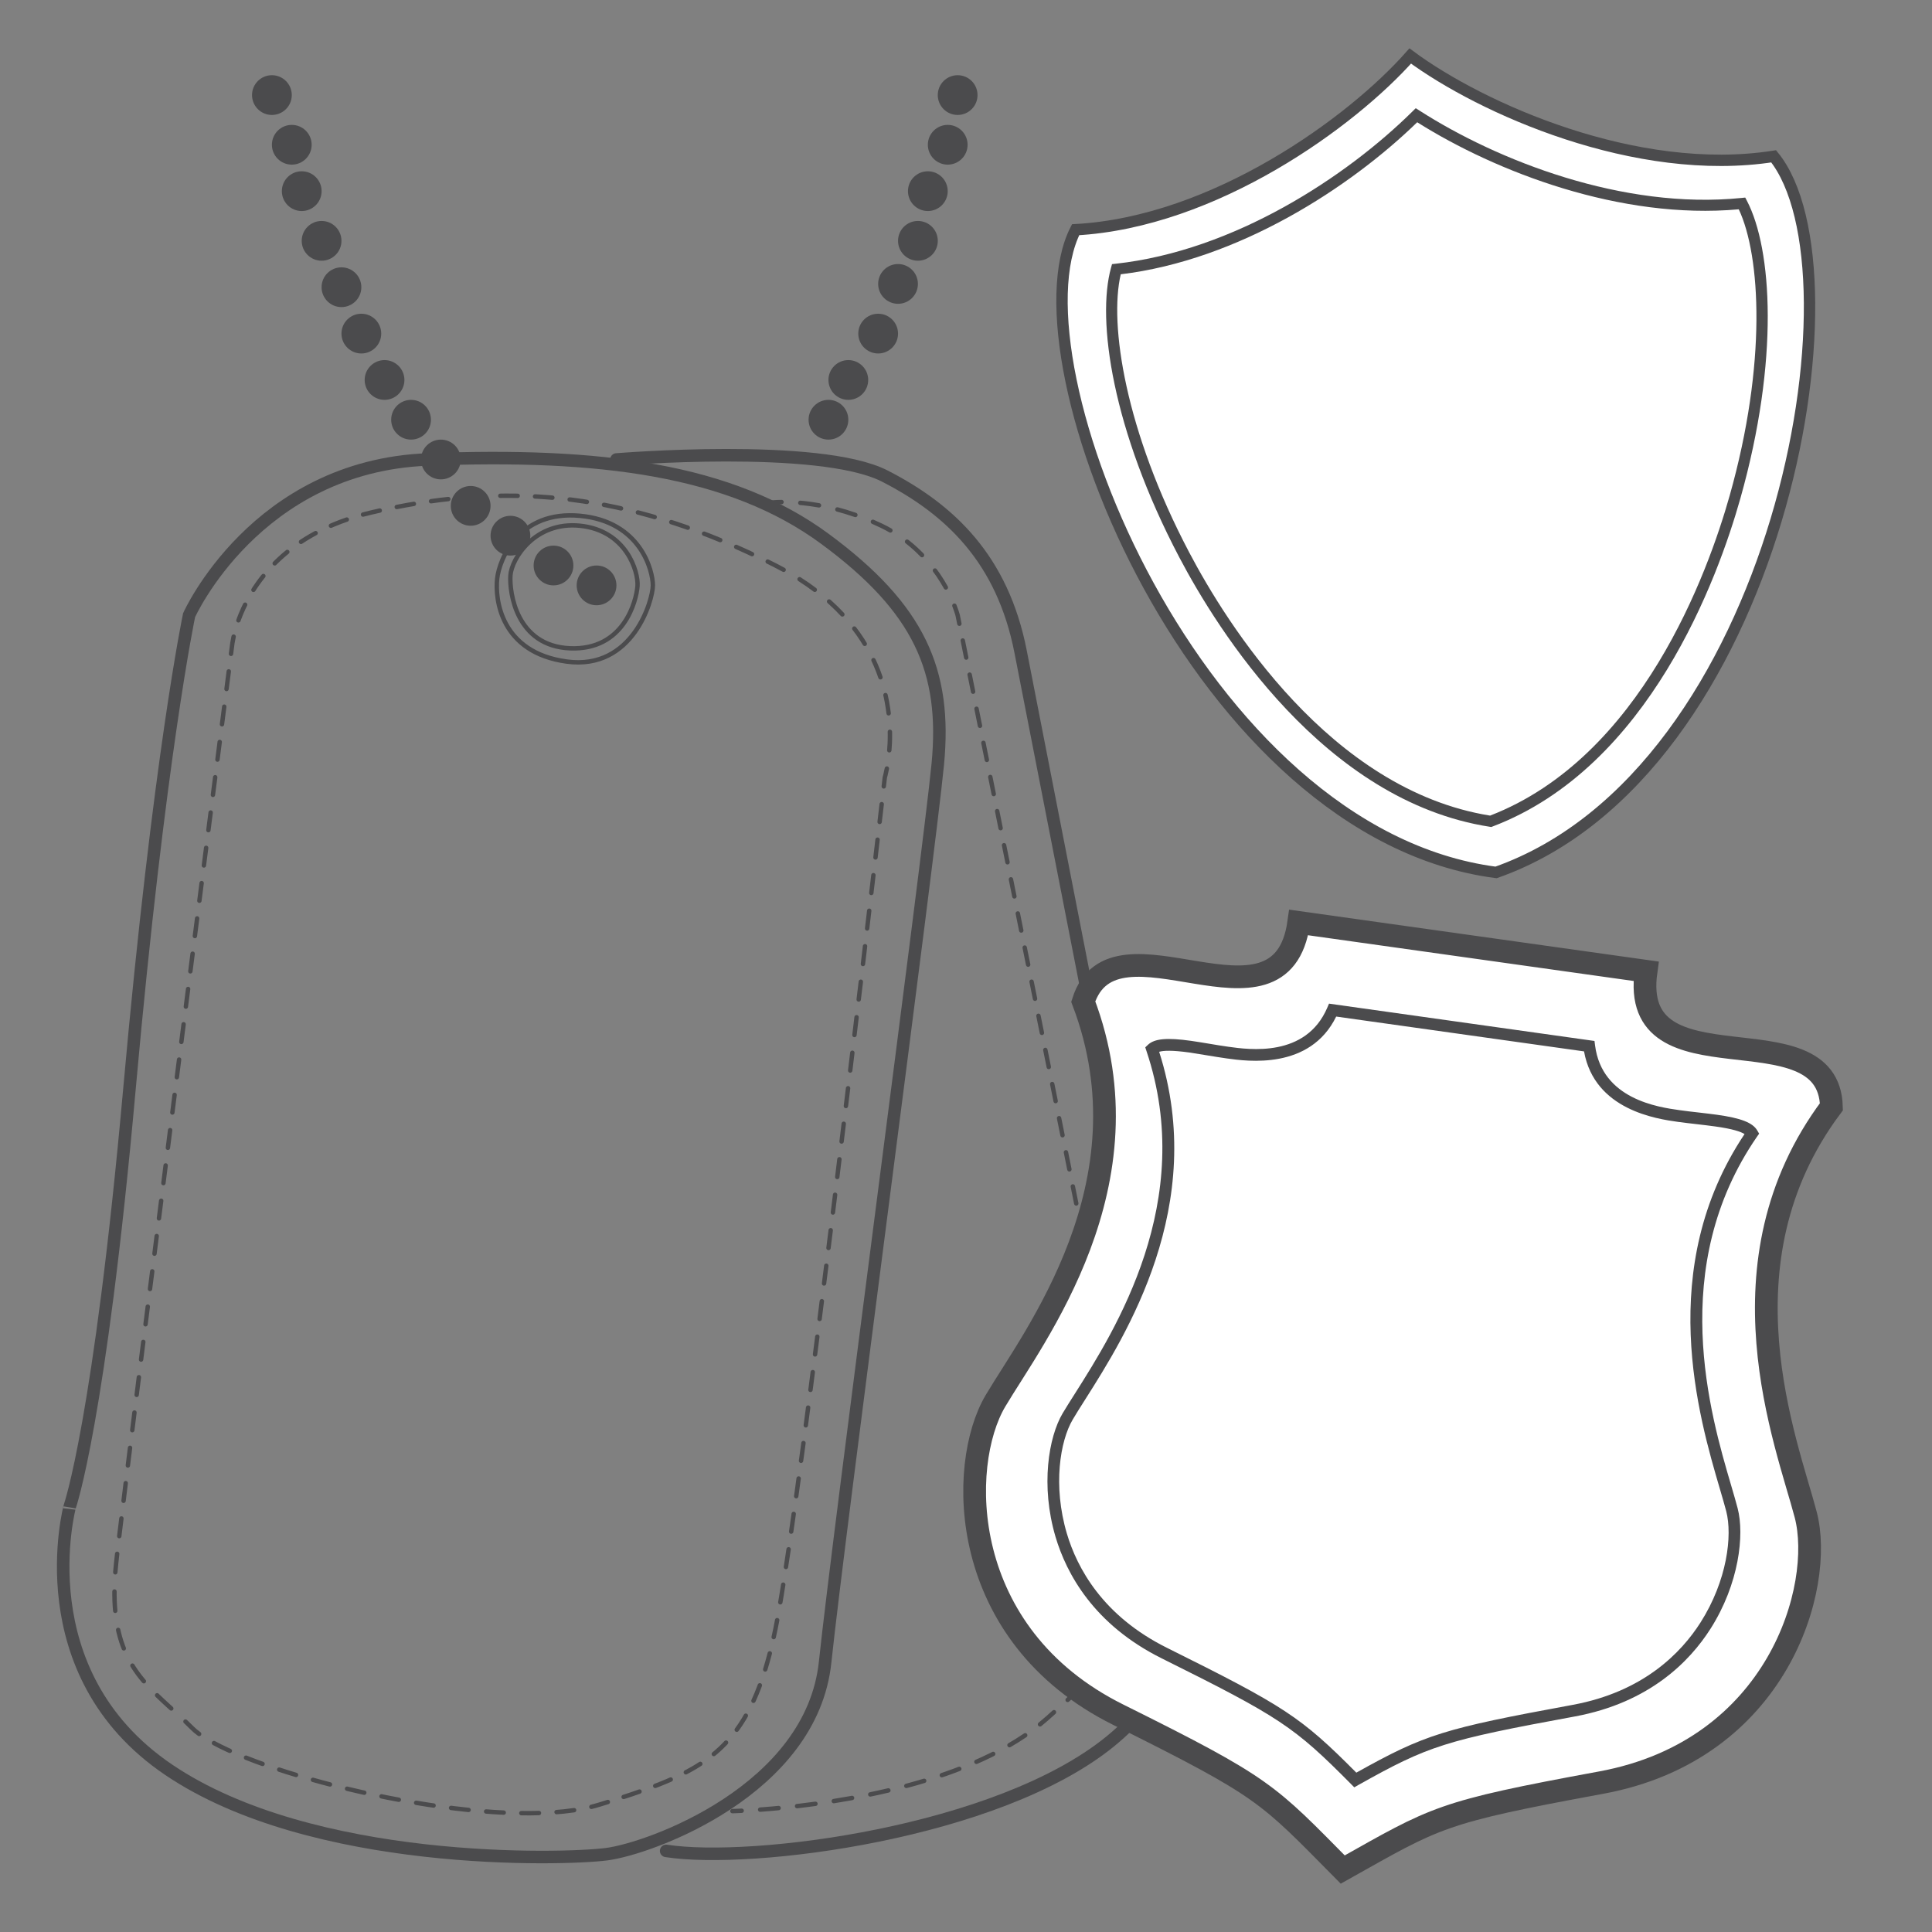 <?xml version="1.0" encoding="utf-8"?>
<!-- Generator: Adobe Illustrator 13.0.0, SVG Export Plug-In . SVG Version: 6.00 Build 14948)  -->
<!DOCTYPE svg PUBLIC "-//W3C//DTD SVG 1.1//EN" "http://www.w3.org/Graphics/SVG/1.1/DTD/svg11.dtd">
<svg version="1.1" id="Vrstva_1" xmlns="http://www.w3.org/2000/svg" xmlns:xlink="http://www.w3.org/1999/xlink" x="0px" y="0px"
	 width="85.039px" height="85.04px" viewBox="0 0 85.039 85.04" enable-background="new 0 0 85.039 85.04" xml:space="preserve">
<rect x="0" y="0" width="85.039" height="85.04" fill="#808080" stroke="none"/>
<g>
	<g>
		<defs>
			<rect id="SVGID_1_" width="85.039" height="85.04"/>
		</defs>
		<clipPath id="SVGID_2_">
			<use xlink:href="#SVGID_1_"  overflow="visible"/>
		</clipPath>
		<path clip-path="url(#SVGID_2_)" fill="none" stroke="#4B4B4D" stroke-width="0.551" stroke-linecap="round" d="M8.323,27.078
			c0,0-1.313,6.214-2.625,20.853C4.386,62.567,3.073,66.304,3.073,66.304c0-0.006-1.977,7.314,4.354,11.596
			c6.316,4.271,17.34,3.961,19.268,3.715c1.928-0.248,9.031-2.822,9.624-8.457c0.593-5.637,4.562-35.414,4.958-39.518
			c0.396-4.103-0.804-6.85-4.958-9.916c-4.154-3.065-9.933-3.796-17.498-3.5C11.256,20.521,8.323,27.078,8.323,27.078L8.323,27.078z
			"/>
	</g>
	<path fill="none" stroke="#4B4B4D" stroke-width="0.194" stroke-linecap="round" stroke-dasharray="0.765,0.765" d="
		M17.464,22.316c5.095-1.001,10.093-0.599,15.982,2.236"/>
	<path fill="none" stroke="#4B4B4D" stroke-width="0.194" stroke-linecap="round" stroke-dasharray="0.815,0.815" d="
		M35.194,25.495c4.091,2.613,4.123,6.319,3.908,7.929"/>
	<path fill="none" stroke="#4B4B4D" stroke-width="0.194" stroke-linecap="round" stroke-dasharray="0.787,0.787" d="
		M38.809,35.396c-0.644,5.553-3.406,29.189-4.53,35.529"/>
	<path fill="none" stroke="#4B4B4D" stroke-width="0.194" stroke-linecap="round" stroke-dasharray="0.737,0.737" d="
		M33.883,72.774c-1.11,4.271-2.974,5.217-6.776,6.432"/>
	<path fill="none" stroke="#4B4B4D" stroke-width="0.194" stroke-linecap="round" stroke-dasharray="0.776,0.776" d="
		M25.269,79.677c-4.679,0.691-13.393-1.441-16.181-3.141"/>
	<path fill="none" stroke="#4B4B4D" stroke-width="0.194" stroke-linecap="round" stroke-dasharray="0.851,0.851" d="M7.538,75.2
		c-1.414-1.285-2.63-2.43-2.489-5.57"/>
	<path fill="none" stroke="#4B4B4D" stroke-width="0.194" stroke-linecap="round" stroke-dasharray="0.783,0.783" d="
		M5.249,67.614c0.821-6.912,4.24-33.548,4.87-38.447"/>
	<path fill="none" stroke="#4B4B4D" stroke-width="0.194" stroke-linecap="round" stroke-dasharray="0.749,0.749" d="
		M10.495,27.304c0.479-1.328,1.761-3.523,5.125-4.551"/>
	<path fill="none" stroke="#4B4B4D" stroke-width="0.194" stroke-linecap="round" d="M33.791,24.719
		c0.114,0.057,0.228,0.113,0.342,0.171c0.123,0.063,0.243,0.126,0.36,0.19 M39.037,33.827c-0.049,0.253-0.092,0.396-0.092,0.396
		s-0.016,0.136-0.045,0.391 M34.208,71.312c-0.026,0.141-0.052,0.27-0.076,0.387c-0.025,0.123-0.051,0.242-0.077,0.359
		 M26.755,79.317c-0.115,0.035-0.232,0.072-0.351,0.109c-0.12,0.037-0.245,0.072-0.374,0.104 M8.765,76.321
		c-0.116-0.084-0.215-0.168-0.296-0.248c-0.102-0.102-0.204-0.201-0.305-0.297 M5.075,69.206c0.011-0.139,0.024-0.279,0.04-0.424
		c0.012-0.111,0.027-0.242,0.043-0.389 M10.168,28.779c0.033-0.254,0.05-0.389,0.05-0.389s0.014-0.136,0.065-0.368 M15.979,22.649
		c0.119-0.032,0.24-0.063,0.363-0.091c0.125-0.029,0.249-0.058,0.373-0.085 M25.529,23.141c-1.978-0.202-3.013,1.445-3.062,2.187
		s0.251,3.109,2.625,3.208c2.374,0.099,2.919-2.093,2.968-2.736C28.109,25.157,27.562,23.348,25.529,23.141L25.529,23.141z"/>
	<path fill="none" stroke="#4B4B4D" stroke-width="0.551" stroke-linecap="round" d="M27.133,20.225c0,0,8.941-0.742,11.811,0.729
		c2.87,1.471,5.181,3.653,5.979,7.729c0.798,4.075,7.437,38.059,7.437,38.059s1.46,5.885-3.499,9.914
		c-4.959,4.031-15.775,5.396-19.54,4.813"/>
	<path fill="none" stroke="#4B4B4D" stroke-width="0.194" stroke-linecap="round" stroke-dasharray="0.816,0.816" d="
		M33.459,79.653c2.542-0.186,8.457-0.889,11.997-3.506"/>
	<path fill="none" stroke="#4B4B4D" stroke-width="0.194" stroke-linecap="round" stroke-dasharray="0.81,0.81" d="
		M46.993,74.823c3.209-2.926,3.813-4.035,3.465-6.41"/>
	<path fill="none" stroke="#4B4B4D" stroke-width="0.194" stroke-linecap="round" stroke-dasharray="0.766,0.766" d="
		M50.094,66.489c-1.284-6.41-6.803-33.768-7.79-38.661"/>
	<path fill="none" stroke="#4B4B4D" stroke-width="0.194" stroke-linecap="round" stroke-dasharray="0.886,0.886" d="
		M41.632,25.857c-0.391-0.706-1.039-1.588-2.064-2.276"/>
	<path fill="none" stroke="#4B4B4D" stroke-width="0.194" stroke-linecap="round" stroke-dasharray="0.829,0.829" d="
		M37.65,22.666c-1.175-0.411-2.178-0.533-2.835-0.561"/>
	<path fill="none" stroke="#4B4B4D" stroke-width="0.194" stroke-linecap="round" d="M32.237,79.718c0,0,0.145-0.002,0.408-0.016
		 M45.778,75.899c0.106-0.086,0.21-0.174,0.312-0.264c0.103-0.092,0.203-0.182,0.302-0.27 M50.393,68.013
		c-0.022-0.129-0.047-0.262-0.074-0.396c-0.019-0.096-0.044-0.223-0.075-0.377 M42.228,27.454c-0.049-0.246-0.076-0.375-0.076-0.375
		s-0.041-0.16-0.143-0.419 M39.191,23.347c-0.125-0.072-0.256-0.141-0.392-0.206c-0.127-0.061-0.252-0.119-0.377-0.173 M34.4,22.098
		c-0.266,0.004-0.414,0.022-0.414,0.022 M25.529,22.704c2.67,0.247,3.208,2.419,3.208,3.062s-0.874,3.75-3.791,3.354
		c-2.918-0.396-3.161-2.756-3.063-3.646C21.983,24.584,22.859,22.456,25.529,22.704L25.529,22.704z"/>
	<path fill="#4B4B4D" d="M36.465,17.6c0.483,0,0.875,0.392,0.875,0.875c0,0.483-0.392,0.875-0.875,0.875
		c-0.483,0-0.875-0.392-0.875-0.875C35.591,17.992,35.982,17.6,36.465,17.6L36.465,17.6z"/>
	<path fill="#4B4B4D" d="M37.34,15.85c0.483,0,0.875,0.392,0.875,0.875c0,0.483-0.392,0.875-0.875,0.875
		c-0.483,0-0.875-0.392-0.875-0.875C36.465,16.242,36.857,15.85,37.34,15.85L37.34,15.85z"/>
	<path fill="#4B4B4D" d="M38.653,13.809c0.483,0,0.875,0.392,0.875,0.875s-0.392,0.875-0.875,0.875s-0.875-0.392-0.875-0.875
		S38.169,13.809,38.653,13.809L38.653,13.809z"/>
	<path fill="#4B4B4D" d="M39.528,11.622c0.483,0,0.875,0.392,0.875,0.875c0,0.483-0.392,0.875-0.875,0.875
		c-0.483,0-0.875-0.392-0.875-0.875C38.653,12.013,39.044,11.622,39.528,11.622L39.528,11.622z"/>
	<path fill="#4B4B4D" d="M40.403,9.726c0.483,0,0.875,0.392,0.875,0.875c0,0.483-0.392,0.875-0.875,0.875
		c-0.483,0-0.875-0.392-0.875-0.875C39.528,10.118,39.919,9.726,40.403,9.726L40.403,9.726z"/>
	<path fill="#4B4B4D" d="M40.84,7.539c0.483,0,0.875,0.392,0.875,0.875c0,0.483-0.392,0.875-0.875,0.875
		c-0.483,0-0.875-0.392-0.875-0.875C39.965,7.93,40.357,7.539,40.84,7.539L40.84,7.539z"/>
	<path fill="#4B4B4D" d="M41.715,5.497c0.483,0,0.875,0.392,0.875,0.875c0,0.483-0.392,0.875-0.875,0.875
		c-0.483,0-0.875-0.392-0.875-0.875C40.84,5.889,41.232,5.497,41.715,5.497L41.715,5.497z"/>
	<path fill="#4B4B4D" d="M42.152,3.31c0.483,0,0.875,0.392,0.875,0.875c0,0.483-0.392,0.875-0.875,0.875
		c-0.483,0-0.875-0.392-0.875-0.875C41.277,3.702,41.669,3.31,42.152,3.31L42.152,3.31z"/>
	<path fill="#4B4B4D" d="M26.258,24.891c0.483,0,0.875,0.392,0.875,0.875c0,0.483-0.392,0.875-0.875,0.875
		c-0.483,0-0.875-0.392-0.875-0.875C25.383,25.283,25.775,24.891,26.258,24.891L26.258,24.891z"/>
	<path fill="#4B4B4D" d="M24.363,24.016c0.483,0,0.875,0.392,0.875,0.875c0,0.483-0.392,0.875-0.875,0.875
		c-0.483,0-0.875-0.392-0.875-0.875C23.488,24.408,23.879,24.016,24.363,24.016L24.363,24.016z"/>
	<path fill="#4B4B4D" d="M22.467,22.704c0.483,0,0.875,0.392,0.875,0.875c0,0.483-0.392,0.875-0.875,0.875
		c-0.483,0-0.875-0.392-0.875-0.875C21.592,23.095,21.984,22.704,22.467,22.704L22.467,22.704z"/>
	<path fill="#4B4B4D" d="M20.717,21.391c0.483,0,0.875,0.392,0.875,0.875s-0.392,0.875-0.875,0.875s-0.875-0.392-0.875-0.875
		S20.234,21.391,20.717,21.391L20.717,21.391z"/>
	<path fill="#4B4B4D" d="M19.405,19.35c0.483,0,0.875,0.392,0.875,0.875S19.888,21.1,19.405,21.1c-0.483,0-0.875-0.392-0.875-0.875
		S18.922,19.35,19.405,19.35L19.405,19.35z"/>
	<path fill="#4B4B4D" d="M18.093,17.6c0.483,0,0.875,0.392,0.875,0.875c0,0.483-0.392,0.875-0.875,0.875
		c-0.483,0-0.875-0.392-0.875-0.875C17.218,17.992,17.609,17.6,18.093,17.6L18.093,17.6z"/>
	<path fill="#4B4B4D" d="M16.926,15.85c0.483,0,0.875,0.392,0.875,0.875c0,0.483-0.392,0.875-0.875,0.875
		c-0.483,0-0.875-0.392-0.875-0.875C16.051,16.242,16.443,15.85,16.926,15.85L16.926,15.85z"/>
	<path fill="#4B4B4D" d="M15.905,13.809c0.483,0,0.875,0.392,0.875,0.875s-0.392,0.875-0.875,0.875s-0.875-0.392-0.875-0.875
		S15.422,13.809,15.905,13.809L15.905,13.809z"/>
	<path fill="#4B4B4D" d="M15.03,11.767c0.483,0,0.875,0.392,0.875,0.875s-0.392,0.875-0.875,0.875s-0.875-0.392-0.875-0.875
		S14.547,11.767,15.03,11.767L15.03,11.767z"/>
	<path fill="#4B4B4D" d="M14.155,9.726c0.483,0,0.875,0.392,0.875,0.875c0,0.483-0.392,0.875-0.875,0.875
		c-0.483,0-0.875-0.392-0.875-0.875C13.281,10.118,13.672,9.726,14.155,9.726L14.155,9.726z"/>
	<path fill="#4B4B4D" d="M13.281,7.539c0.483,0,0.875,0.392,0.875,0.875c0,0.483-0.392,0.875-0.875,0.875
		c-0.483,0-0.875-0.392-0.875-0.875C12.406,7.93,12.797,7.539,13.281,7.539L13.281,7.539z"/>
	<path fill="#4B4B4D" d="M12.843,5.497c0.483,0,0.875,0.392,0.875,0.875c0,0.483-0.392,0.875-0.875,0.875
		c-0.483,0-0.875-0.392-0.875-0.875C11.968,5.889,12.36,5.497,12.843,5.497L12.843,5.497z"/>
	<path fill="#4B4B4D" d="M11.968,3.31c0.483,0,0.875,0.392,0.875,0.875c0,0.483-0.392,0.875-0.875,0.875
		c-0.483,0-0.875-0.392-0.875-0.875C11.093,3.702,11.485,3.31,11.968,3.31L11.968,3.31z"/>
	<path fill="#FFFFFF" d="M59.102,82.29c-3.343-3.379-3.39-3.588-9.878-6.813c-7.107-3.533-7.071-11.006-5.409-13.814
		c1.662-2.807,6.918-9.545,3.865-17.578c1.345-4.244,8.718,1.986,9.486-3.482c2.269,0.319,4.956,0.696,7.644,1.074
		c2.687,0.377,5.374,0.755,7.643,1.074c-0.769,5.469,8.036,1.512,8.159,5.963c-5.148,6.879-1.954,14.805-1.13,17.963
		c0.823,3.156-1.201,10.35-9.007,11.787C63.349,79.776,63.246,79.964,59.102,82.29L59.102,82.29z"/>
	<g>
		<defs>
			<rect id="SVGID_3_" width="85.039" height="85.04"/>
		</defs>
		<clipPath id="SVGID_4_">
			<use xlink:href="#SVGID_3_"  overflow="visible"/>
		</clipPath>
		<path clip-path="url(#SVGID_4_)" fill="none" stroke="#4B4B4D" stroke-width="1" stroke-miterlimit="10" d="M59.102,82.29
			c-3.343-3.379-3.39-3.588-9.878-6.813c-7.107-3.533-7.071-11.006-5.409-13.814c1.662-2.807,6.918-9.545,3.865-17.578
			c1.345-4.244,8.718,1.986,9.486-3.482c2.269,0.319,4.956,0.696,7.644,1.074c2.687,0.377,5.374,0.755,7.643,1.074
			c-0.769,5.469,8.036,1.512,8.159,5.963c-5.148,6.879-1.954,14.805-1.13,17.963c0.823,3.156-1.201,10.35-9.007,11.787
			C63.349,79.776,63.246,79.964,59.102,82.29L59.102,82.29z"/>
	</g>
	<path fill="#4B4B4D" d="M59.61,78.671l-0.14-0.141c-2.511-2.535-3.134-2.949-8.335-5.535c-2.996-1.49-4.196-3.734-4.676-5.354
		c-0.663-2.246-0.303-4.389,0.313-5.43c0.151-0.256,0.337-0.547,0.545-0.875c1.751-2.762,5.367-8.465,3.145-15.078l-0.052-0.158
		l0.119-0.113c0.286-0.271,0.834-0.322,1.892-0.174c0.256,0.037,0.517,0.08,0.777,0.123c0.3,0.051,0.584,0.098,0.864,0.137
		c0.934,0.131,3.414,0.48,4.358-1.715l0.078-0.182l11.685,1.643l0.025,0.195c0.303,2.371,2.783,2.719,3.717,2.85
		c0.28,0.041,0.566,0.072,0.853,0.105c0.278,0.033,0.541,0.063,0.797,0.098c1.058,0.148,1.57,0.348,1.771,0.689l0.084,0.143
		l-0.095,0.135c-3.959,5.746-2.055,12.227-1.139,15.34c0.115,0.395,0.214,0.727,0.288,1.014c0.306,1.17,0.062,3.33-1.195,5.305
		c-0.907,1.426-2.68,3.252-5.971,3.859c-5.712,1.051-6.425,1.277-9.537,3.021L59.61,78.671L59.61,78.671z M51.022,46.296
		c2.161,6.76-1.489,12.518-3.253,15.299c-0.218,0.342-0.4,0.631-0.549,0.883c-0.561,0.947-0.882,2.92-0.263,5.016
		c0.45,1.521,1.58,3.631,4.409,5.037c5.176,2.574,5.881,3.027,8.334,5.494c3.037-1.695,3.84-1.938,9.524-2.984
		c3.107-0.572,4.774-2.287,5.627-3.627c1.173-1.844,1.408-3.828,1.131-4.895c-0.074-0.281-0.17-0.609-0.278-0.977
		c-0.935-3.182-2.857-9.723,1.084-15.625c-0.165-0.105-0.526-0.229-1.285-0.334c-0.252-0.035-0.51-0.066-0.769-0.096
		c-0.306-0.035-0.597-0.068-0.881-0.107c-0.919-0.129-3.668-0.516-4.13-3.102l-10.909-1.533c-1.156,2.357-3.905,1.971-4.824,1.842
		c-0.284-0.039-0.573-0.088-0.862-0.135c-0.271-0.045-0.527-0.088-0.779-0.125C51.591,46.222,51.209,46.239,51.022,46.296
		L51.022,46.296z"/>
	<path fill="#FFFFFF" d="M62.073,2.464c-2.569,2.906-8.612,7.312-14.729,7.647c-2.97,5.814,5.402,26.584,18.506,28.29
		c12.462-4.393,16.333-26.45,12.22-31.52C72.018,7.825,65.19,4.772,62.073,2.464L62.073,2.464z"/>
	<g>
		<defs>
			<rect id="SVGID_5_" width="85.039" height="85.04"/>
		</defs>
		<clipPath id="SVGID_6_">
			<use xlink:href="#SVGID_5_"  overflow="visible"/>
		</clipPath>
		<path clip-path="url(#SVGID_6_)" fill="none" stroke="#4B4B4D" stroke-width="0.5" stroke-miterlimit="10" d="M62.073,2.464
			c-2.569,2.906-8.612,7.312-14.729,7.647c-2.97,5.814,5.402,26.584,18.506,28.29c12.462-4.393,16.333-26.45,12.22-31.52
			C72.018,7.825,65.19,4.772,62.073,2.464L62.073,2.464z"/>
	</g>
	<path fill="#4B4B4D" d="M65.641,36.402l-0.064-0.01c-7.298-1.132-11.986-8.664-13.663-11.849
		c-2.964-5.629-3.647-10.464-3.011-12.758l0.044-0.159l0.164-0.018c5.209-0.569,10.164-3.838,13.065-6.708l0.139-0.138l0.164,0.105
		c3.436,2.205,8.963,4.373,14.176,3.846l0.164-0.017l0.076,0.146c1.1,2.111,1.436,6.983-0.293,13.105
		c-0.978,3.464-3.997,11.806-10.901,14.431L65.641,36.402L65.641,36.402z M49.331,12.073c-0.517,2.203,0.197,6.894,3.014,12.243
		c1.637,3.111,6.199,10.453,13.243,11.584c6.654-2.572,9.59-10.701,10.545-14.084c1.643-5.819,1.365-10.556,0.401-12.603
		C71.33,9.683,65.856,7.57,62.38,5.381C59.434,8.246,54.521,11.45,49.331,12.073L49.331,12.073z"/>
</g>
</svg>
